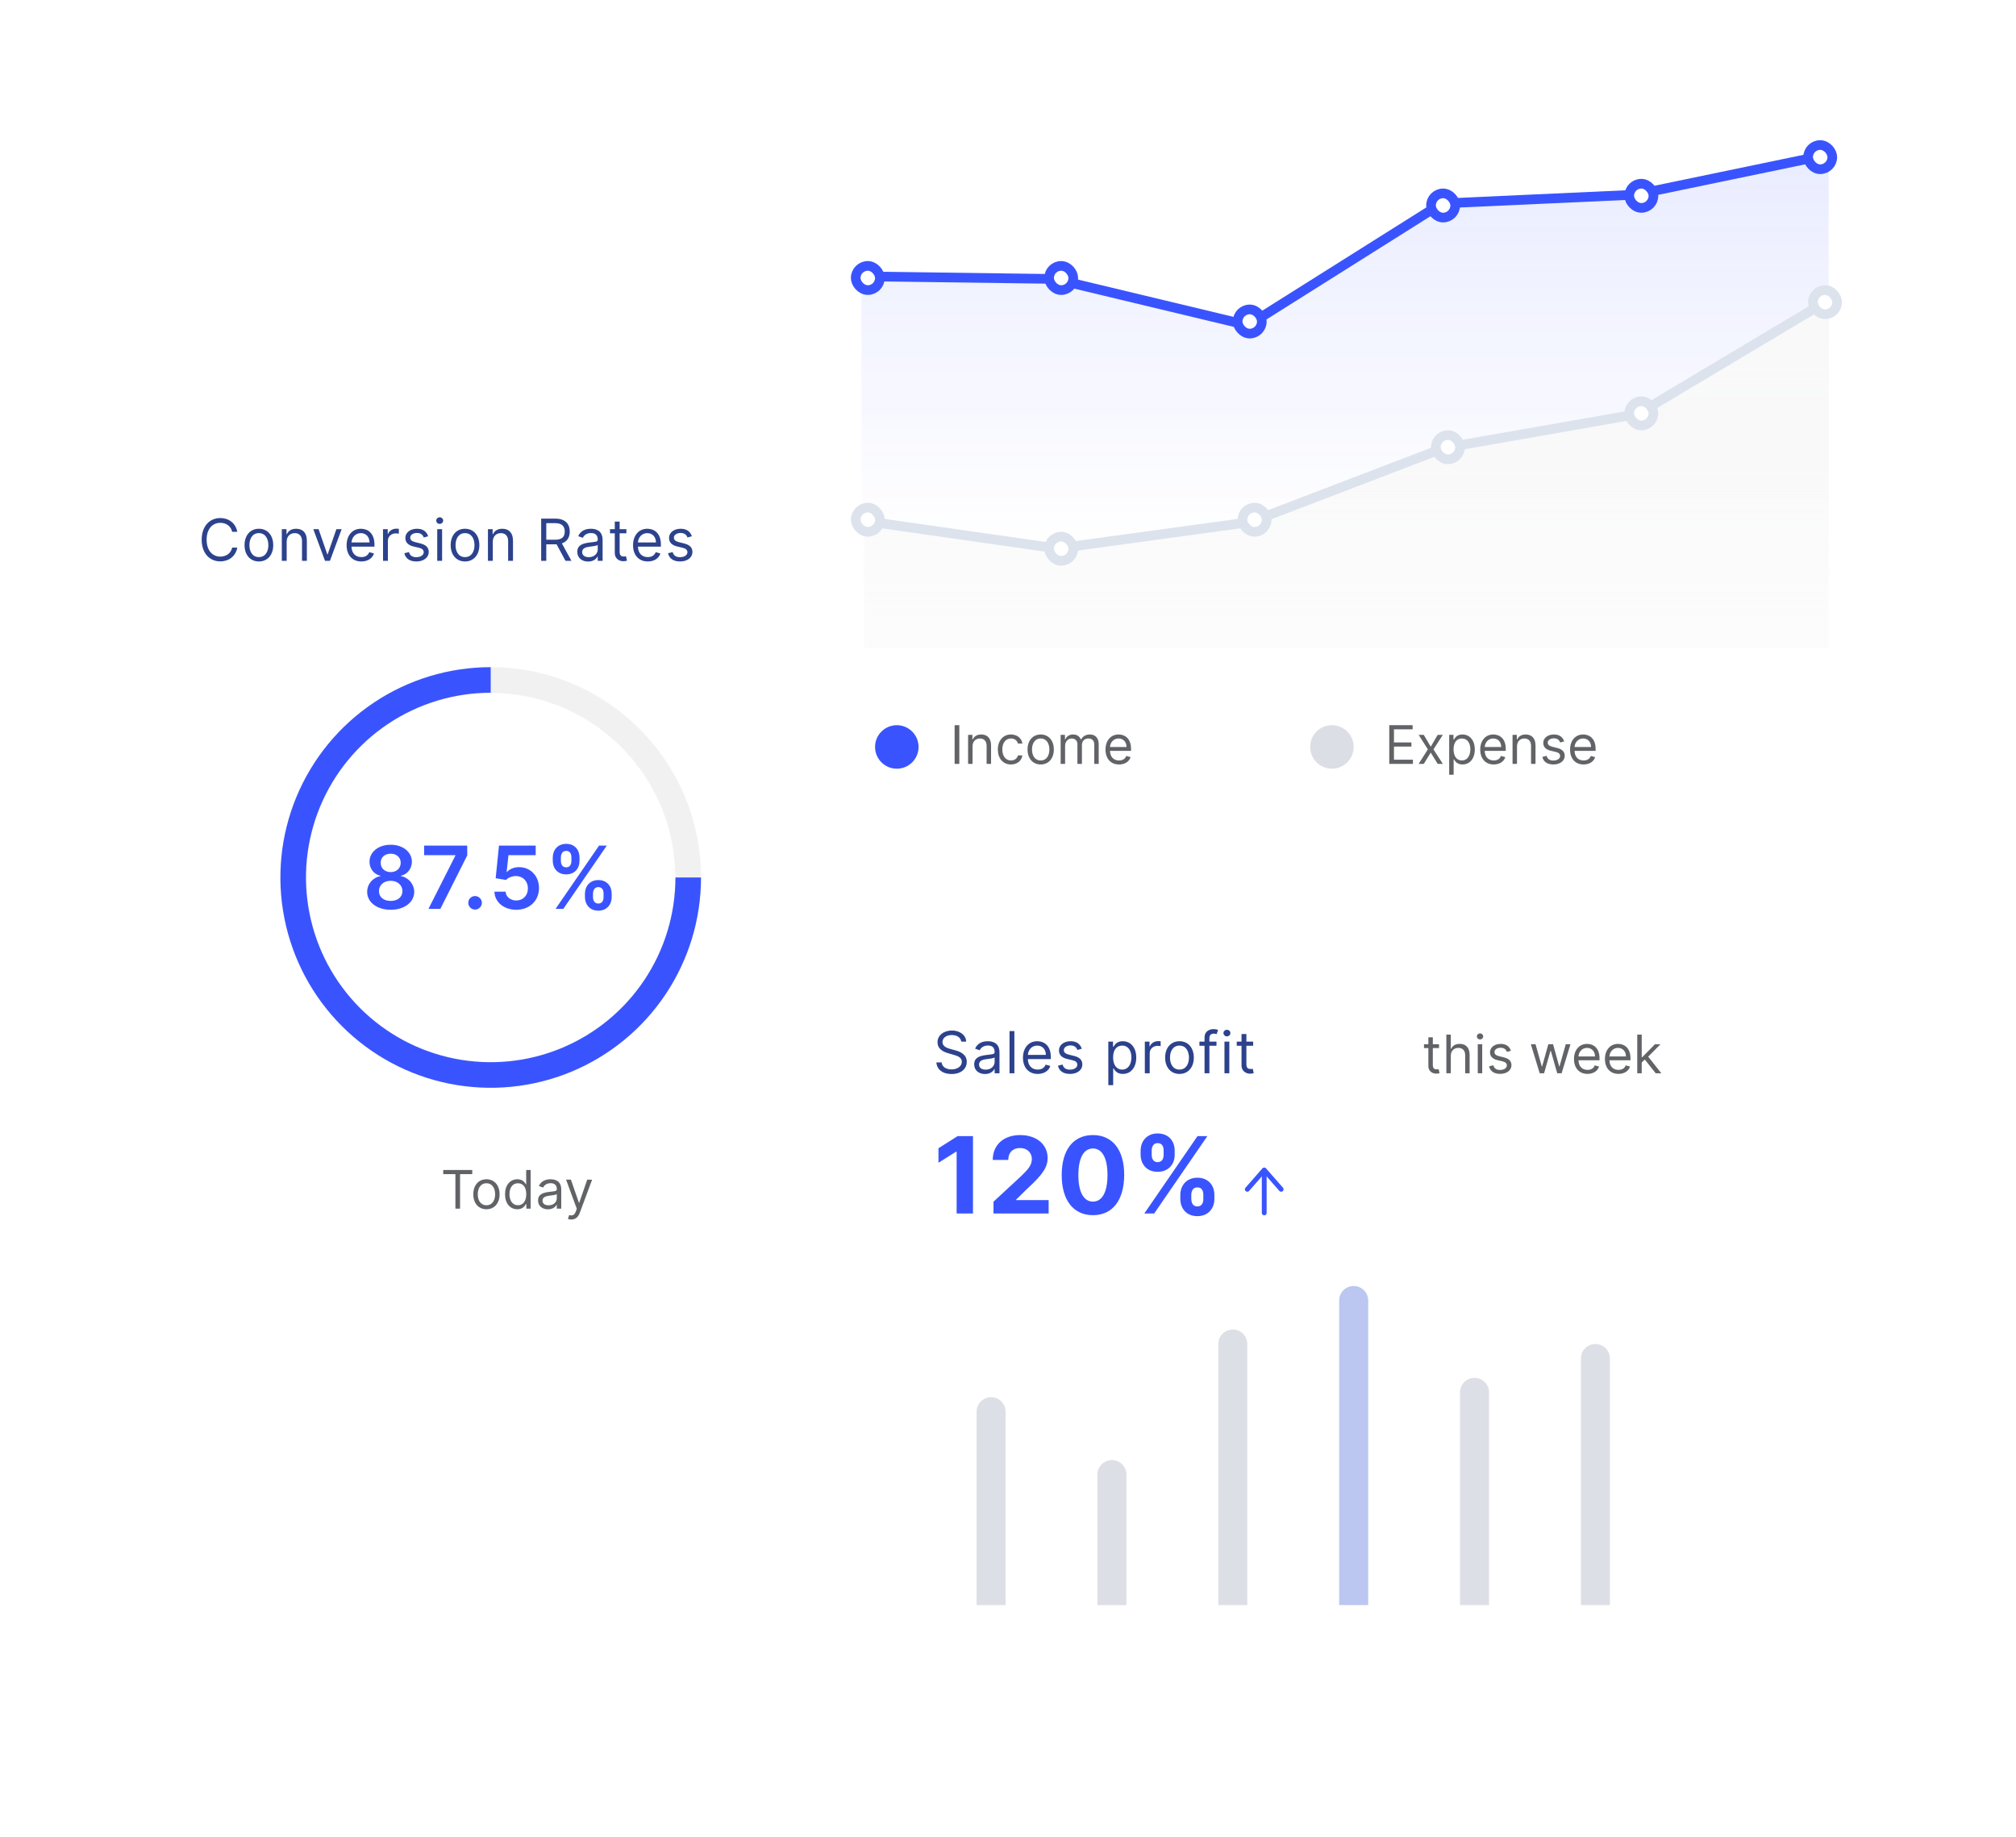 <svg width="417" height="380" viewBox="0 0 417 380" fill="none" xmlns="http://www.w3.org/2000/svg">
<g filter="url(#filter0_d)">
<rect x="169" y="192" width="201" height="160" rx="12" fill="white"/>
</g>
<path d="M198.83 215.455H199.852C199.805 214.138 198.591 213.153 196.903 213.153C195.233 213.153 193.92 214.125 193.92 215.591C193.92 216.767 194.773 217.466 196.136 217.858L197.21 218.165C198.131 218.42 198.949 218.744 198.949 219.614C198.949 220.568 198.028 221.199 196.818 221.199C195.778 221.199 194.858 220.739 194.773 219.75H193.682C193.784 221.182 194.943 222.153 196.818 222.153C198.83 222.153 199.972 221.045 199.972 219.631C199.972 217.994 198.42 217.466 197.517 217.227L196.631 216.989C195.983 216.818 194.943 216.477 194.943 215.54C194.943 214.705 195.71 214.091 196.869 214.091C197.926 214.091 198.727 214.594 198.83 215.455ZM203.739 222.153C204.881 222.153 205.478 221.54 205.682 221.114H205.733V222H206.739V217.688C206.739 215.608 205.154 215.369 204.318 215.369C203.33 215.369 202.205 215.71 201.693 216.903L202.648 217.244C202.87 216.767 203.394 216.256 204.353 216.256C205.277 216.256 205.733 216.746 205.733 217.585V217.619C205.733 218.105 205.239 218.062 204.046 218.216C202.831 218.374 201.506 218.642 201.506 220.142C201.506 221.42 202.495 222.153 203.739 222.153ZM203.892 221.25C203.091 221.25 202.512 220.892 202.512 220.193C202.512 219.426 203.211 219.188 203.995 219.085C204.421 219.034 205.563 218.915 205.733 218.71V219.631C205.733 220.449 205.086 221.25 203.892 221.25ZM209.82 213.273H208.815V222H209.82V213.273ZM214.646 222.136C215.976 222.136 216.948 221.472 217.254 220.483L216.283 220.21C216.027 220.892 215.435 221.233 214.646 221.233C213.466 221.233 212.652 220.47 212.605 219.068H217.357V218.642C217.357 216.205 215.908 215.369 214.544 215.369C212.771 215.369 211.595 216.767 211.595 218.778C211.595 220.79 212.754 222.136 214.646 222.136ZM212.605 218.199C212.673 217.18 213.394 216.273 214.544 216.273C215.635 216.273 216.334 217.091 216.334 218.199H212.605ZM223.763 216.92C223.448 215.991 222.74 215.369 221.445 215.369C220.064 215.369 219.041 216.153 219.041 217.261C219.041 218.165 219.578 218.77 220.78 219.051L221.871 219.307C222.531 219.46 222.842 219.776 222.842 220.227C222.842 220.79 222.246 221.25 221.308 221.25C220.486 221.25 219.97 220.896 219.791 220.193L218.837 220.432C219.071 221.544 219.987 222.136 221.325 222.136C222.847 222.136 223.882 221.305 223.882 220.176C223.882 219.264 223.311 218.689 222.144 218.403L221.172 218.165C220.396 217.973 220.047 217.713 220.047 217.21C220.047 216.648 220.644 216.239 221.445 216.239C222.323 216.239 222.685 216.724 222.86 217.176L223.763 216.92ZM229.251 224.455H230.257V220.994H230.342C230.564 221.352 230.99 222.136 232.251 222.136C233.887 222.136 235.029 220.824 235.029 218.744C235.029 216.682 233.887 215.369 232.234 215.369C230.956 215.369 230.564 216.153 230.342 216.494H230.223V215.455H229.251V224.455ZM230.24 218.727C230.24 217.261 230.887 216.273 232.115 216.273C233.393 216.273 234.024 217.347 234.024 218.727C234.024 220.125 233.376 221.233 232.115 221.233C230.904 221.233 230.24 220.21 230.24 218.727ZM236.804 222H237.809V217.858C237.809 216.972 238.508 216.324 239.463 216.324C239.731 216.324 240.008 216.375 240.076 216.392V215.369C239.961 215.361 239.697 215.352 239.548 215.352C238.764 215.352 238.082 215.795 237.843 216.443H237.775V215.455H236.804V222ZM243.968 222.136C245.741 222.136 246.934 220.79 246.934 218.761C246.934 216.716 245.741 215.369 243.968 215.369C242.196 215.369 241.002 216.716 241.002 218.761C241.002 220.79 242.196 222.136 243.968 222.136ZM243.968 221.233C242.622 221.233 242.008 220.074 242.008 218.761C242.008 217.449 242.622 216.273 243.968 216.273C245.315 216.273 245.929 217.449 245.929 218.761C245.929 220.074 245.315 221.233 243.968 221.233ZM251.624 215.455H250.158V214.79C250.158 214.142 250.431 213.801 251.096 213.801C251.385 213.801 251.556 213.869 251.658 213.903L251.948 213.034C251.795 212.966 251.488 212.864 250.993 212.864C250.056 212.864 249.153 213.426 249.153 214.551V215.455H248.096V216.307H249.153V222H250.158V216.307H251.624V215.455ZM253.274 222H254.279V215.455H253.274V222ZM253.785 214.364C254.177 214.364 254.501 214.057 254.501 213.682C254.501 213.307 254.177 213 253.785 213C253.393 213 253.069 213.307 253.069 213.682C253.069 214.057 253.393 214.364 253.785 214.364ZM259.208 215.455H257.81V213.886H256.804V215.455H255.816V216.307H256.804V220.398C256.804 221.54 257.725 222.085 258.577 222.085C258.952 222.085 259.191 222.017 259.327 221.966L259.123 221.062C259.037 221.08 258.901 221.114 258.679 221.114C258.236 221.114 257.81 220.977 257.81 220.125V216.307H259.208V215.455Z" fill="#2C428D"/>
<path d="M201.258 235H198.078L194.117 237.508V240.508L197.781 238.211H197.875V251H201.258V235ZM205.501 251H216.907V248.234H210.188V248.125L212.524 245.836C215.813 242.836 216.696 241.336 216.696 239.516C216.696 236.742 214.43 234.781 211.001 234.781C207.641 234.781 205.336 236.789 205.344 239.93H208.555C208.547 238.398 209.516 237.461 210.977 237.461C212.383 237.461 213.43 238.336 213.43 239.742C213.43 241.016 212.649 241.891 211.196 243.289L205.501 248.562V251ZM226.071 251.352C230.095 251.352 232.525 248.289 232.532 243.016C232.54 237.781 230.079 234.781 226.071 234.781C222.056 234.781 219.618 237.773 219.61 243.016C219.595 248.273 222.04 251.344 226.071 251.352ZM226.071 248.547C224.235 248.547 223.048 246.703 223.056 243.016C223.064 239.383 224.243 237.555 226.071 237.555C227.892 237.555 229.079 239.383 229.079 243.016C229.087 246.703 227.9 248.547 226.071 248.547ZM244.142 248C244.15 249.922 245.377 251.555 247.666 251.555C249.931 251.555 251.197 249.922 251.189 248V247.156C251.197 245.219 249.963 243.602 247.666 243.602C245.408 243.602 244.15 245.234 244.142 247.156V248ZM235.931 238.844C235.939 240.766 237.166 242.383 239.447 242.383C241.72 242.383 242.986 240.781 242.978 238.844V238C242.986 236.062 241.752 234.445 239.447 234.445C237.213 234.445 235.939 236.062 235.931 238V238.844ZM236.697 251H238.736L249.736 235H247.697L236.697 251ZM246.416 247.156C246.424 246.391 246.728 245.602 247.666 245.602C248.65 245.602 248.908 246.391 248.9 247.156V248C248.908 248.766 248.619 249.539 247.666 249.539C246.713 249.539 246.424 248.742 246.416 248V247.156ZM238.22 238C238.228 237.258 238.517 236.445 239.447 236.445C240.431 236.445 240.697 237.234 240.689 238V238.844C240.697 239.609 240.4 240.383 239.447 240.383C238.525 240.383 238.228 239.609 238.22 238.844V238Z" fill="#3954FF"/>
<path d="M261.5 250.875V242.125" stroke="#3954FF" stroke-linecap="round" stroke-linejoin="round"/>
<path d="M258 246L261.5 242L265 246" stroke="#3954FF" stroke-linecap="round" stroke-linejoin="round"/>
<path d="M297.655 216H296.374V214.562H295.452V216H294.545V216.781H295.452V220.531C295.452 221.578 296.295 222.078 297.077 222.078C297.42 222.078 297.639 222.016 297.764 221.969L297.577 221.141C297.499 221.156 297.374 221.187 297.17 221.187C296.764 221.187 296.374 221.062 296.374 220.281V216.781H297.655V216ZM300.092 218.391C300.092 217.344 300.76 216.75 301.67 216.75C302.538 216.75 303.061 217.297 303.061 218.25V222H303.983V218.188C303.983 216.645 303.163 215.922 301.936 215.922C300.991 215.922 300.452 216.316 300.17 216.937H300.092V214H299.17V222H300.092V218.391ZM305.669 222H306.591V216H305.669V222ZM306.138 215C306.498 215 306.794 214.719 306.794 214.375C306.794 214.031 306.498 213.75 306.138 213.75C305.779 213.75 305.482 214.031 305.482 214.375C305.482 214.719 305.779 215 306.138 215ZM312.53 217.344C312.241 216.492 311.592 215.922 310.405 215.922C309.139 215.922 308.202 216.641 308.202 217.656C308.202 218.484 308.694 219.039 309.795 219.297L310.795 219.531C311.401 219.672 311.686 219.961 311.686 220.375C311.686 220.891 311.139 221.312 310.28 221.312C309.526 221.312 309.053 220.988 308.889 220.344L308.014 220.562C308.229 221.582 309.069 222.125 310.295 222.125C311.69 222.125 312.639 221.363 312.639 220.328C312.639 219.492 312.116 218.965 311.045 218.703L310.155 218.484C309.444 218.309 309.124 218.07 309.124 217.609C309.124 217.094 309.67 216.719 310.405 216.719C311.209 216.719 311.542 217.164 311.702 217.578L312.53 217.344ZM318.48 222H319.386L320.699 217.391H320.792L322.105 222H323.011L324.839 216H323.871L322.574 220.578H322.511L321.246 216H320.261L318.98 220.594H318.917L317.621 216H316.652L318.48 222ZM328.37 222.125C329.588 222.125 330.479 221.516 330.76 220.609L329.87 220.359C329.635 220.984 329.092 221.297 328.37 221.297C327.288 221.297 326.542 220.598 326.499 219.312H330.854V218.922C330.854 216.687 329.526 215.922 328.276 215.922C326.651 215.922 325.573 217.203 325.573 219.047C325.573 220.891 326.635 222.125 328.37 222.125ZM326.499 218.516C326.561 217.582 327.221 216.75 328.276 216.75C329.276 216.75 329.917 217.5 329.917 218.516H326.499ZM334.772 222.125C335.991 222.125 336.881 221.516 337.163 220.609L336.272 220.359C336.038 220.984 335.495 221.297 334.772 221.297C333.69 221.297 332.944 220.598 332.901 219.312H337.256V218.922C337.256 216.687 335.928 215.922 334.678 215.922C333.053 215.922 331.975 217.203 331.975 219.047C331.975 220.891 333.038 222.125 334.772 222.125ZM332.901 218.516C332.963 217.582 333.624 216.75 334.678 216.75C335.678 216.75 336.319 217.5 336.319 218.516H332.901ZM338.659 222H339.581V219.754L340.225 219.156L342.471 222H343.643L340.92 218.562L343.456 216H342.315L339.69 218.672H339.581V214H338.659V222Z" fill="#1F2127" fill-opacity="0.7"/>
<path d="M202 292C202 290.343 203.343 289 205 289C206.657 289 208 290.343 208 292V332H202V292Z" fill="#DDDFE6"/>
<path d="M227 305C227 303.343 228.343 302 230 302C231.657 302 233 303.343 233 305V332H227V305Z" fill="#DDDFE6"/>
<path d="M252 278C252 276.343 253.343 275 255 275C256.657 275 258 276.343 258 278V332H252V278Z" fill="#DDDFE6"/>
<path d="M277 269C277 267.343 278.343 266 280 266C281.657 266 283 267.343 283 269V332H277V269Z" fill="#BBC7F1"/>
<path d="M302 288C302 286.343 303.343 285 305 285C306.657 285 308 286.343 308 288V332H302V288Z" fill="#DDDFE6"/>
<path d="M327 281C327 279.343 328.343 278 330 278C331.657 278 333 279.343 333 281V332H327V281Z" fill="#DDDFE6"/>
<g filter="url(#filter1_d)">
<rect x="19" y="80" width="165" height="193" rx="12" fill="white"/>
</g>
<path d="M49.08 110C48.756 108.21 47.324 107.153 45.568 107.153C43.335 107.153 41.716 108.875 41.716 111.636C41.716 114.398 43.335 116.119 45.568 116.119C47.324 116.119 48.756 115.062 49.08 113.273H48.023C47.767 114.483 46.727 115.131 45.568 115.131C43.983 115.131 42.739 113.903 42.739 111.636C42.739 109.369 43.983 108.142 45.568 108.142C46.727 108.142 47.767 108.79 48.023 110H49.08ZM53.55 116.136C55.323 116.136 56.516 114.79 56.516 112.761C56.516 110.716 55.323 109.369 53.55 109.369C51.777 109.369 50.584 110.716 50.584 112.761C50.584 114.79 51.777 116.136 53.55 116.136ZM53.55 115.233C52.203 115.233 51.59 114.074 51.59 112.761C51.59 111.449 52.203 110.273 53.55 110.273C54.897 110.273 55.51 111.449 55.51 112.761C55.51 114.074 54.897 115.233 53.55 115.233ZM59.297 112.062C59.297 110.92 60.004 110.273 60.967 110.273C61.901 110.273 62.467 110.882 62.467 111.909V116H63.473V111.841C63.473 110.17 62.582 109.369 61.257 109.369C60.268 109.369 59.655 109.812 59.348 110.477H59.263V109.455H58.291V116H59.297V112.062ZM70.668 109.455H69.578L67.771 114.67H67.703L65.896 109.455H64.805L67.225 116H68.248L70.668 109.455ZM74.746 116.136C76.075 116.136 77.047 115.472 77.354 114.483L76.382 114.21C76.126 114.892 75.534 115.233 74.746 115.233C73.566 115.233 72.751 114.47 72.705 113.068H77.456V112.642C77.456 110.205 76.007 109.369 74.644 109.369C72.871 109.369 71.695 110.767 71.695 112.778C71.695 114.79 72.854 116.136 74.746 116.136ZM72.705 112.199C72.773 111.18 73.493 110.273 74.644 110.273C75.734 110.273 76.433 111.091 76.433 112.199H72.705ZM79.226 116H80.232V111.858C80.232 110.972 80.93 110.324 81.885 110.324C82.153 110.324 82.43 110.375 82.499 110.392V109.369C82.384 109.361 82.119 109.352 81.97 109.352C81.186 109.352 80.504 109.795 80.266 110.443H80.198V109.455H79.226V116ZM88.567 110.92C88.252 109.991 87.544 109.369 86.249 109.369C84.868 109.369 83.846 110.153 83.846 111.261C83.846 112.165 84.382 112.77 85.584 113.051L86.675 113.307C87.336 113.46 87.647 113.776 87.647 114.227C87.647 114.79 87.05 115.25 86.113 115.25C85.29 115.25 84.775 114.896 84.596 114.193L83.641 114.432C83.875 115.544 84.792 116.136 86.13 116.136C87.651 116.136 88.686 115.305 88.686 114.176C88.686 113.264 88.115 112.689 86.948 112.403L85.976 112.165C85.201 111.973 84.851 111.713 84.851 111.21C84.851 110.648 85.448 110.239 86.249 110.239C87.127 110.239 87.489 110.724 87.664 111.176L88.567 110.92ZM90.44 116H91.446V109.455H90.44V116ZM90.952 108.364C91.344 108.364 91.668 108.057 91.668 107.682C91.668 107.307 91.344 107 90.952 107C90.56 107 90.236 107.307 90.236 107.682C90.236 108.057 90.56 108.364 90.952 108.364ZM96.187 116.136C97.96 116.136 99.153 114.79 99.153 112.761C99.153 110.716 97.96 109.369 96.187 109.369C94.414 109.369 93.221 110.716 93.221 112.761C93.221 114.79 94.414 116.136 96.187 116.136ZM96.187 115.233C94.841 115.233 94.227 114.074 94.227 112.761C94.227 111.449 94.841 110.273 96.187 110.273C97.534 110.273 98.147 111.449 98.147 112.761C98.147 114.074 97.534 115.233 96.187 115.233ZM101.934 112.062C101.934 110.92 102.641 110.273 103.604 110.273C104.537 110.273 105.104 110.882 105.104 111.909V116H106.11V111.841C106.11 110.17 105.219 109.369 103.894 109.369C102.905 109.369 102.292 109.812 101.985 110.477H101.9V109.455H100.928V116H101.934V112.062ZM111.939 116H112.996V112.591H114.905C114.982 112.591 115.054 112.591 115.127 112.587L116.967 116H118.195L116.222 112.395C117.334 112.016 117.854 111.108 117.854 109.949C117.854 108.406 116.933 107.273 114.888 107.273H111.939V116ZM112.996 111.636V108.21H114.854C116.269 108.21 116.814 108.901 116.814 109.949C116.814 110.997 116.269 111.636 114.871 111.636H112.996ZM121.645 116.153C122.787 116.153 123.383 115.54 123.588 115.114H123.639V116H124.645V111.688C124.645 109.608 123.059 109.369 122.224 109.369C121.235 109.369 120.11 109.71 119.599 110.903L120.554 111.244C120.775 110.767 121.299 110.256 122.258 110.256C123.183 110.256 123.639 110.746 123.639 111.585V111.619C123.639 112.105 123.145 112.062 121.951 112.216C120.737 112.374 119.412 112.642 119.412 114.142C119.412 115.42 120.4 116.153 121.645 116.153ZM121.798 115.25C120.997 115.25 120.417 114.892 120.417 114.193C120.417 113.426 121.116 113.188 121.9 113.085C122.326 113.034 123.468 112.915 123.639 112.71V113.631C123.639 114.449 122.991 115.25 121.798 115.25ZM129.567 109.455H128.169V107.886H127.163V109.455H126.175V110.307H127.163V114.398C127.163 115.54 128.084 116.085 128.936 116.085C129.311 116.085 129.55 116.017 129.686 115.966L129.482 115.062C129.396 115.08 129.26 115.114 129.038 115.114C128.595 115.114 128.169 114.977 128.169 114.125V110.307H129.567V109.455ZM133.994 116.136C135.323 116.136 136.295 115.472 136.601 114.483L135.63 114.21C135.374 114.892 134.782 115.233 133.994 115.233C132.813 115.233 131.999 114.47 131.952 113.068H136.704V112.642C136.704 110.205 135.255 109.369 133.891 109.369C132.119 109.369 130.942 110.767 130.942 112.778C130.942 114.79 132.101 116.136 133.994 116.136ZM131.952 112.199C132.021 111.18 132.741 110.273 133.891 110.273C134.982 110.273 135.681 111.091 135.681 112.199H131.952ZM143.11 110.92C142.795 109.991 142.087 109.369 140.792 109.369C139.411 109.369 138.388 110.153 138.388 111.261C138.388 112.165 138.925 112.77 140.127 113.051L141.218 113.307C141.878 113.46 142.189 113.776 142.189 114.227C142.189 114.79 141.593 115.25 140.655 115.25C139.833 115.25 139.317 114.896 139.138 114.193L138.184 114.432C138.418 115.544 139.334 116.136 140.672 116.136C142.194 116.136 143.229 115.305 143.229 114.176C143.229 113.264 142.658 112.689 141.491 112.403L140.519 112.165C139.743 111.973 139.394 111.713 139.394 111.21C139.394 110.648 139.991 110.239 140.792 110.239C141.67 110.239 142.032 110.724 142.207 111.176L143.11 110.92Z" fill="#2C428D"/>
<path d="M145 181.5C145 205.524 125.524 225 101.5 225C77.476 225 58 205.524 58 181.5C58 157.476 77.476 138 101.5 138C125.524 138 145 157.476 145 181.5ZM63.329 181.5C63.329 202.581 80.419 219.671 101.5 219.671C122.581 219.671 139.671 202.581 139.671 181.5C139.671 160.419 122.581 143.329 101.5 143.329C80.419 143.329 63.329 160.419 63.329 181.5Z" fill="#1F2127" fill-opacity="0.06"/>
<path d="M101.5 138C92.897 138 84.486 140.551 77.333 145.331C70.179 150.111 64.604 156.905 61.311 164.853C58.019 172.802 57.157 181.548 58.836 189.986C60.514 198.425 64.657 206.176 70.741 212.259C76.824 218.343 84.575 222.486 93.014 224.164C101.452 225.843 110.198 224.981 118.147 221.689C126.095 218.396 132.889 212.821 137.669 205.667C142.449 198.514 145 190.103 145 181.5H139.712C139.712 189.058 137.471 196.446 133.272 202.73C129.074 209.014 123.106 213.912 116.123 216.804C109.141 219.696 101.458 220.453 94.045 218.978C86.633 217.504 79.824 213.864 74.48 208.52C69.136 203.176 65.496 196.367 64.022 188.955C62.547 181.542 63.304 173.859 66.196 166.877C69.088 159.894 73.986 153.926 80.27 149.728C86.554 145.529 93.942 143.288 101.5 143.288V138Z" fill="#3954FF"/>
<path d="M80.817 188.179C83.648 188.179 85.675 186.619 85.681 184.491C85.675 182.854 84.467 181.487 82.945 181.231V181.141C84.269 180.847 85.189 179.658 85.195 178.239C85.189 176.226 83.335 174.73 80.817 174.73C78.279 174.73 76.425 176.219 76.432 178.239C76.425 179.658 77.333 180.847 78.682 181.141V181.231C77.135 181.487 75.94 182.854 75.946 184.491C75.94 186.619 77.96 188.179 80.817 188.179ZM80.817 186.351C79.334 186.351 78.375 185.533 78.388 184.325C78.375 183.072 79.404 182.183 80.817 182.183C82.21 182.183 83.233 183.078 83.246 184.325C83.233 185.533 82.281 186.351 80.817 186.351ZM80.817 180.387C79.602 180.387 78.733 179.601 78.746 178.463C78.733 177.338 79.577 176.584 80.817 176.584C82.038 176.584 82.875 177.338 82.888 178.463C82.875 179.607 82.012 180.387 80.817 180.387ZM88.622 188H91.083L96.644 176.935V174.909H87.727V176.891H94.189V176.98L88.622 188ZM98.268 188.141C99.022 188.141 99.668 187.514 99.674 186.734C99.668 185.967 99.022 185.341 98.268 185.341C97.488 185.341 96.855 185.967 96.862 186.734C96.855 187.514 97.488 188.141 98.268 188.141ZM106.791 188.179C109.558 188.179 111.489 186.3 111.489 183.698C111.489 181.18 109.737 179.364 107.359 179.364C106.298 179.364 105.359 179.786 104.873 180.362H104.796L105.173 176.891H110.805V174.909H103.211L102.527 181.659L104.668 182.011C105.109 181.525 105.94 181.199 106.727 181.205C108.165 181.212 109.2 182.273 109.194 183.756C109.2 185.219 108.19 186.261 106.791 186.261C105.608 186.261 104.656 185.513 104.573 184.44H102.271C102.335 186.613 104.234 188.179 106.791 188.179ZM120.989 185.545C120.996 187.067 121.961 188.364 123.757 188.364C125.547 188.364 126.531 187.067 126.525 185.545V184.855C126.531 183.321 125.572 182.036 123.757 182.036C121.987 182.036 120.996 183.334 120.989 184.855V185.545ZM114.335 178.054C114.342 179.575 115.307 180.86 117.109 180.86C118.893 180.86 119.877 179.588 119.871 178.054V177.364C119.877 175.83 118.918 174.545 117.109 174.545C115.345 174.545 114.342 175.83 114.335 177.364V178.054ZM114.911 188H116.515L125.515 174.909H123.911L114.911 188ZM122.658 184.855C122.664 184.178 122.952 183.494 123.757 183.494C124.601 183.494 124.85 184.178 124.844 184.855V185.545C124.85 186.223 124.575 186.894 123.757 186.894C122.939 186.894 122.664 186.217 122.658 185.545V184.855ZM116.016 177.364C116.023 176.692 116.298 176.002 117.109 176.002C117.953 176.002 118.196 176.686 118.19 177.364V178.054C118.196 178.732 117.928 179.403 117.109 179.403C116.291 179.403 116.023 178.732 116.016 178.054V177.364Z" fill="#3954FF"/>
<path d="M91.681 242.859H94.197V250H95.165V242.859H97.681V242H91.681V242.859ZM100.619 250.125C102.244 250.125 103.337 248.891 103.337 247.031C103.337 245.156 102.244 243.922 100.619 243.922C98.994 243.922 97.9 245.156 97.9 247.031C97.9 248.891 98.994 250.125 100.619 250.125ZM100.619 249.297C99.384 249.297 98.822 248.234 98.822 247.031C98.822 245.828 99.384 244.75 100.619 244.75C101.853 244.75 102.416 245.828 102.416 247.031C102.416 248.234 101.853 249.297 100.619 249.297ZM107.01 250.125C108.167 250.125 108.557 249.406 108.76 249.078H108.87V250H109.76V242H108.838V244.953H108.76C108.557 244.641 108.198 243.922 107.026 243.922C105.51 243.922 104.463 245.125 104.463 247.016C104.463 248.922 105.51 250.125 107.01 250.125ZM107.135 249.297C105.979 249.297 105.385 248.281 105.385 247C105.385 245.734 105.963 244.75 107.135 244.75C108.26 244.75 108.854 245.656 108.854 247C108.854 248.359 108.245 249.297 107.135 249.297ZM113.342 250.141C114.389 250.141 114.936 249.578 115.124 249.187H115.17V250H116.092V246.047C116.092 244.141 114.639 243.922 113.874 243.922C112.967 243.922 111.936 244.234 111.467 245.328L112.342 245.641C112.545 245.203 113.026 244.734 113.905 244.734C114.752 244.734 115.17 245.184 115.17 245.953V245.984C115.17 246.43 114.717 246.391 113.624 246.531C112.51 246.676 111.295 246.922 111.295 248.297C111.295 249.469 112.202 250.141 113.342 250.141ZM113.483 249.312C112.749 249.312 112.217 248.984 112.217 248.344C112.217 247.641 112.858 247.422 113.577 247.328C113.967 247.281 115.014 247.172 115.17 246.984V247.828C115.17 248.578 114.577 249.312 113.483 249.312ZM118.154 252.25C118.986 252.25 119.572 251.809 119.919 250.875L122.474 244.016L121.466 244L119.81 248.781H119.748L118.091 244H117.091L119.31 250.031L119.138 250.5C118.802 251.414 118.388 251.5 117.716 251.328L117.482 252.141C117.576 252.188 117.841 252.25 118.154 252.25Z" fill="#1F2127" fill-opacity="0.7"/>
<g filter="url(#filter2_d)">
<rect x="157" y="10" width="242" height="166" rx="13" fill="white"/>
</g>
<path d="M337.738 40.011L378.269 31.697V148H178.211V57.679H217.703L257.715 67.552L297.726 42.35L337.738 40.011Z" fill="url(#paint0_linear)"/>
<path d="M178.081 57.159L218.118 57.694L258.156 67.292L298.193 42.09L338.231 40.271L378.268 31.956" stroke="#3954FF" stroke-width="2"/>
<rect x="177" y="55" width="5" height="5" rx="2.5" fill="white" stroke="#3954FF" stroke-width="2"/>
<rect x="217" y="55" width="5" height="5" rx="2.5" fill="white" stroke="#3954FF" stroke-width="2"/>
<rect x="256" y="64" width="5" height="5" rx="2.5" fill="white" stroke="#3954FF" stroke-width="2"/>
<rect x="296" y="40" width="5" height="5" rx="2.5" fill="white" stroke="#3954FF" stroke-width="2"/>
<rect x="337" y="38" width="5" height="5" rx="2.5" fill="white" stroke="#3954FF" stroke-width="2"/>
<rect x="374" y="30" width="5" height="5" rx="2.5" fill="white" stroke="#3954FF" stroke-width="2"/>
<path d="M218.483 113.436L178.731 107.721V134H378.269V62.513L339.037 85.636L298.506 92.911L258.234 107.721L218.483 113.436Z" fill="url(#paint1_linear)"/>
<path d="M178.6 107.721L218.638 113.451L258.675 107.98L298.713 92.651L338.75 85.636L378.788 61.732" stroke="#DCE3ED" stroke-width="2"/>
<rect x="177" y="105" width="5" height="5" rx="2.5" fill="white" stroke="#DCE3ED" stroke-width="2"/>
<rect x="217" y="111" width="5" height="5" rx="2.5" fill="white" stroke="#DCE3ED" stroke-width="2"/>
<rect x="257" y="105" width="5" height="5" rx="2.5" fill="white" stroke="#DCE3ED" stroke-width="2"/>
<rect x="297" y="90" width="5" height="5" rx="2.5" fill="white" stroke="#DCE3ED" stroke-width="2"/>
<rect x="337" y="83" width="5" height="5" rx="2.5" fill="white" stroke="#DCE3ED" stroke-width="2"/>
<rect x="375" y="60" width="5" height="5" rx="2.5" fill="white" stroke="#DCE3ED" stroke-width="2"/>
<circle cx="185.5" cy="154.5" r="4.5" fill="#3954FF"/>
<circle cx="275.5" cy="154.5" r="4.5" fill="#DCDEE6"/>
<path d="M198.429 150H197.46V158H198.429V150ZM201.168 154.391C201.168 153.344 201.817 152.75 202.7 152.75C203.555 152.75 204.075 153.309 204.075 154.25V158H204.997V154.188C204.997 152.656 204.18 151.922 202.965 151.922C202.059 151.922 201.497 152.328 201.215 152.937H201.137V152H200.247V158H201.168V154.391ZM209.119 158.125C210.447 158.125 211.322 157.312 211.478 156.25H210.556C210.384 156.906 209.837 157.297 209.119 157.297C208.025 157.297 207.322 156.391 207.322 155C207.322 153.641 208.041 152.75 209.119 152.75C209.931 152.75 210.416 153.25 210.556 153.797H211.478C211.322 152.672 210.369 151.922 209.103 151.922C207.478 151.922 206.4 153.203 206.4 155.031C206.4 156.828 207.431 158.125 209.119 158.125ZM215.263 158.125C216.888 158.125 217.982 156.891 217.982 155.031C217.982 153.156 216.888 151.922 215.263 151.922C213.638 151.922 212.544 153.156 212.544 155.031C212.544 156.891 213.638 158.125 215.263 158.125ZM215.263 157.297C214.029 157.297 213.466 156.234 213.466 155.031C213.466 153.828 214.029 152.75 215.263 152.75C216.498 152.75 217.06 153.828 217.06 155.031C217.06 156.234 216.498 157.297 215.263 157.297ZM219.389 158H220.311V154.25C220.311 153.371 220.952 152.75 221.67 152.75C222.37 152.75 222.858 153.207 222.858 153.891V158H223.795V154.094C223.795 153.32 224.28 152.75 225.124 152.75C225.78 152.75 226.342 153.098 226.342 153.984V158H227.264V153.984C227.264 152.574 226.506 151.922 225.436 151.922C224.577 151.922 223.948 152.316 223.639 152.937H223.577C223.28 152.297 222.756 151.922 221.967 151.922C221.186 151.922 220.608 152.297 220.358 152.937H220.28V152H219.389V158ZM231.465 158.125C232.684 158.125 233.575 157.516 233.856 156.609L232.965 156.359C232.731 156.984 232.188 157.297 231.465 157.297C230.383 157.297 229.637 156.598 229.594 155.312H233.95V154.922C233.95 152.687 232.622 151.922 231.372 151.922C229.747 151.922 228.668 153.203 228.668 155.047C228.668 156.891 229.731 158.125 231.465 158.125ZM229.594 154.516C229.657 153.582 230.317 152.75 231.372 152.75C232.372 152.75 233.012 153.5 233.012 154.516H229.594Z" fill="#1F2127" fill-opacity="0.7"/>
<path d="M287.367 158H292.257V157.141H288.335V154.422H291.945V153.562H288.335V150.859H292.195V150H287.367V158ZM294.503 152H293.441L295.347 155L293.441 158H294.503L295.941 155.672L297.378 158H298.441L296.503 155L298.441 152H297.378L295.941 154.453L294.503 152ZM299.756 160.25H300.678V157.078H300.756C300.959 157.406 301.35 158.125 302.506 158.125C304.006 158.125 305.053 156.922 305.053 155.016C305.053 153.125 304.006 151.922 302.491 151.922C301.319 151.922 300.959 152.641 300.756 152.953H300.647V152H299.756V160.25ZM300.663 155C300.663 153.656 301.256 152.75 302.381 152.75C303.553 152.75 304.131 153.734 304.131 155C304.131 156.281 303.538 157.297 302.381 157.297C301.272 157.297 300.663 156.359 300.663 155ZM308.975 158.125C310.194 158.125 311.084 157.516 311.366 156.609L310.475 156.359C310.241 156.984 309.698 157.297 308.975 157.297C307.893 157.297 307.147 156.598 307.104 155.312H311.459V154.922C311.459 152.687 310.131 151.922 308.881 151.922C307.256 151.922 306.178 153.203 306.178 155.047C306.178 156.891 307.241 158.125 308.975 158.125ZM307.104 154.516C307.167 153.582 307.827 152.75 308.881 152.75C309.881 152.75 310.522 153.5 310.522 154.516H307.104ZM313.784 154.391C313.784 153.344 314.432 152.75 315.315 152.75C316.17 152.75 316.69 153.309 316.69 154.25V158H317.612V154.188C317.612 152.656 316.795 151.922 315.581 151.922C314.674 151.922 314.112 152.328 313.831 152.937H313.752V152H312.862V158H313.784V154.391ZM323.546 153.344C323.257 152.492 322.609 151.922 321.421 151.922C320.156 151.922 319.218 152.641 319.218 153.656C319.218 154.484 319.71 155.039 320.812 155.297L321.812 155.531C322.417 155.672 322.703 155.961 322.703 156.375C322.703 156.891 322.156 157.312 321.296 157.312C320.542 157.312 320.07 156.988 319.906 156.344L319.031 156.562C319.246 157.582 320.085 158.125 321.312 158.125C322.707 158.125 323.656 157.363 323.656 156.328C323.656 155.492 323.132 154.965 322.062 154.703L321.171 154.484C320.46 154.309 320.14 154.07 320.14 153.609C320.14 153.094 320.687 152.719 321.421 152.719C322.226 152.719 322.558 153.164 322.718 153.578L323.546 153.344ZM327.559 158.125C328.778 158.125 329.668 157.516 329.95 156.609L329.059 156.359C328.825 156.984 328.282 157.297 327.559 157.297C326.477 157.297 325.731 156.598 325.688 155.312H330.043V154.922C330.043 152.687 328.715 151.922 327.465 151.922C325.84 151.922 324.762 153.203 324.762 155.047C324.762 156.891 325.825 158.125 327.559 158.125ZM325.688 154.516C325.75 153.582 326.411 152.75 327.465 152.75C328.465 152.75 329.106 153.5 329.106 154.516H325.688Z" fill="#1F2127" fill-opacity="0.7"/>
<defs>
<filter id="filter0_d" x="150" y="182" width="239" height="198" filterUnits="userSpaceOnUse" color-interpolation-filters="sRGB">
<feFlood flood-opacity="0" result="BackgroundImageFix"/>
<feColorMatrix in="SourceAlpha" type="matrix" values="0 0 0 0 0 0 0 0 0 0 0 0 0 0 0 0 0 0 127 0"/>
<feOffset dy="9"/>
<feGaussianBlur stdDeviation="9.5"/>
<feColorMatrix type="matrix" values="0 0 0 0 0.224 0 0 0 0 0.329 0 0 0 0 1 0 0 0 0.08 0"/>
<feBlend mode="normal" in2="BackgroundImageFix" result="effect1_dropShadow"/>
<feBlend mode="normal" in="SourceGraphic" in2="effect1_dropShadow" result="shape"/>
</filter>
<filter id="filter1_d" x="0" y="70" width="203" height="231" filterUnits="userSpaceOnUse" color-interpolation-filters="sRGB">
<feFlood flood-opacity="0" result="BackgroundImageFix"/>
<feColorMatrix in="SourceAlpha" type="matrix" values="0 0 0 0 0 0 0 0 0 0 0 0 0 0 0 0 0 0 127 0"/>
<feOffset dy="9"/>
<feGaussianBlur stdDeviation="9.5"/>
<feColorMatrix type="matrix" values="0 0 0 0 0.224 0 0 0 0 0.329 0 0 0 0 1 0 0 0 0.09 0"/>
<feBlend mode="normal" in2="BackgroundImageFix" result="effect1_dropShadow"/>
<feBlend mode="normal" in="SourceGraphic" in2="effect1_dropShadow" result="shape"/>
</filter>
<filter id="filter2_d" x="139" y="3" width="278" height="202" filterUnits="userSpaceOnUse" color-interpolation-filters="sRGB">
<feFlood flood-opacity="0" result="BackgroundImageFix"/>
<feColorMatrix in="SourceAlpha" type="matrix" values="0 0 0 0 0 0 0 0 0 0 0 0 0 0 0 0 0 0 127 0"/>
<feOffset dy="11"/>
<feGaussianBlur stdDeviation="9"/>
<feColorMatrix type="matrix" values="0 0 0 0 0.224 0 0 0 0 0.329 0 0 0 0 1 0 0 0 0.06 0"/>
<feBlend mode="normal" in2="BackgroundImageFix" result="effect1_dropShadow"/>
<feBlend mode="normal" in="SourceGraphic" in2="effect1_dropShadow" result="shape"/>
</filter>
<linearGradient id="paint0_linear" x1="278.24" y1="31.697" x2="278.24" y2="113.279" gradientUnits="userSpaceOnUse">
<stop stop-color="#3954FF" stop-opacity="0.11"/>
<stop offset="1" stop-color="#3954FF" stop-opacity="0"/>
</linearGradient>
<linearGradient id="paint1_linear" x1="278.5" y1="72.126" x2="278.5" y2="206.191" gradientUnits="userSpaceOnUse">
<stop stop-color="#F9F9F9"/>
<stop offset="1" stop-color="#F9F9F9" stop-opacity="0"/>
</linearGradient>
</defs>
</svg>
